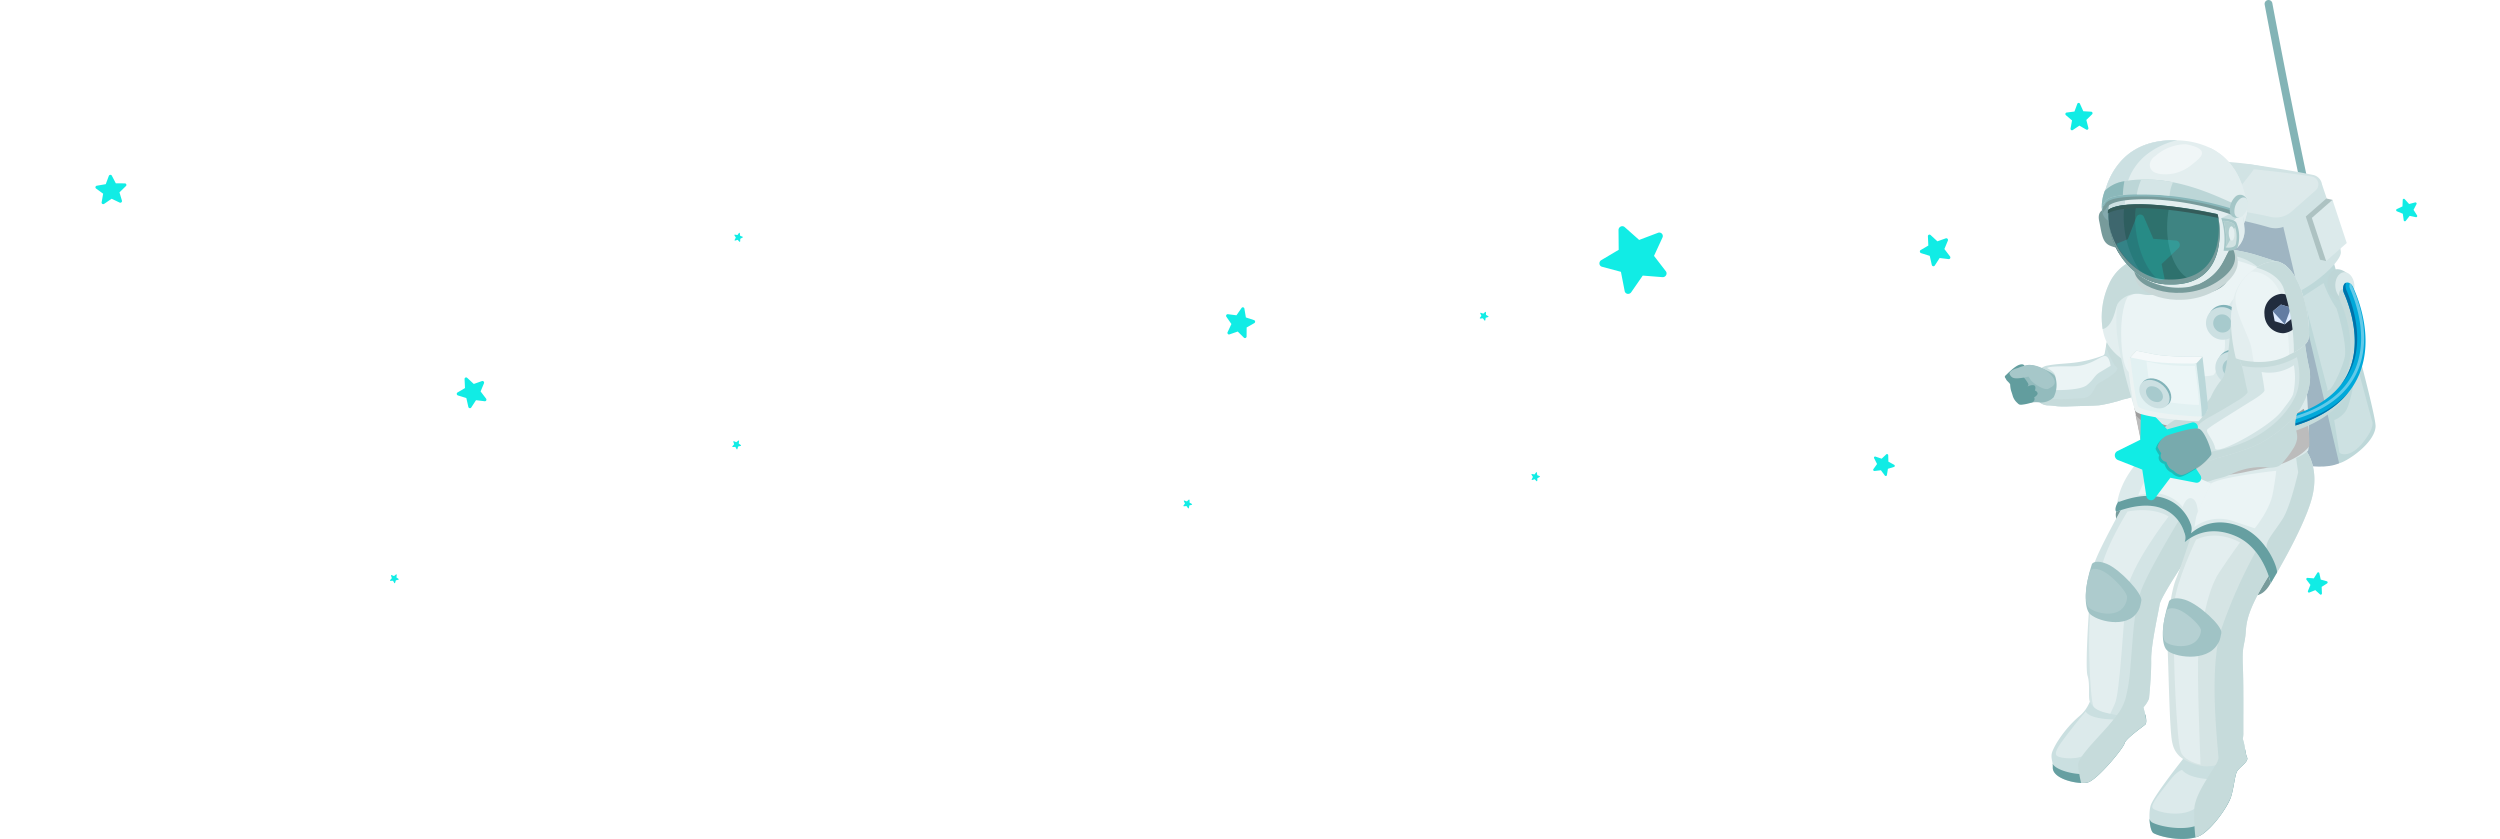<svg xmlns="http://www.w3.org/2000/svg" width="685.28" height="229.964"><defs><filter id="star_icon_-_card" width="94.259" height="94.259" x="544.863" y="76.216" filterUnits="userSpaceOnUse"><feOffset/><feGaussianBlur result="blur" stdDeviation="10.5"/><feFlood flood-color="#00ffe5" flood-opacity=".851"/><feComposite in2="blur" operator="in"/><feComposite in="SourceGraphic"/></filter><filter id="star_icon_-_card-2" width="58.702" height="58.702" x="540.541" y="2.572" filterUnits="userSpaceOnUse"><feOffset/><feGaussianBlur result="blur-2" stdDeviation="8.5"/><feFlood flood-color="#00d3ff" flood-opacity=".6"/><feComposite in2="blur-2" operator="in"/><feComposite in="SourceGraphic"/></filter><filter id="star_icon_-_card-3" width="76.915" height="76.915" x="410.368" y="31.844" filterUnits="userSpaceOnUse"><feOffset/><feGaussianBlur result="blur-3" stdDeviation="8.5"/><feFlood flood-color="#00d3ff" flood-opacity=".6"/><feComposite in2="blur-3" operator="in"/><feComposite in="SourceGraphic"/></filter><filter id="star_icon_-_card-4" width="62.168" height="62.168" x="499.404" y="37.065" filterUnits="userSpaceOnUse"><feOffset/><feGaussianBlur result="blur-4" stdDeviation="8.5"/><feFlood flood-color="#00d3ff" flood-opacity=".6"/><feComposite in2="blur-4" operator="in"/><feComposite in="SourceGraphic"/></filter><filter id="star_icon_-_card-5" width="61.861" height="61.861" x="98.376" y="76.271" filterUnits="userSpaceOnUse"><feOffset/><feGaussianBlur result="blur-5" stdDeviation="8.5"/><feFlood flood-color="#00d3ff" flood-opacity=".6"/><feComposite in2="blur-5" operator="in"/><feComposite in="SourceGraphic"/></filter><filter id="star_icon_-_card-6" width="61.639" height="61.639" x="0" y="21.238" filterUnits="userSpaceOnUse"><feOffset/><feGaussianBlur result="blur-6" stdDeviation="8.5"/><feFlood flood-color="#00d3ff" flood-opacity=".6"/><feComposite in2="blur-6" operator="in"/><feComposite in="SourceGraphic"/></filter><filter id="star_icon_-_card-7" width="60.802" height="60.802" x="309.472" y="57.845" filterUnits="userSpaceOnUse"><feOffset/><feGaussianBlur result="blur-7" stdDeviation="8.5"/><feFlood flood-color="#00d3ff" flood-opacity=".6"/><feComposite in2="blur-7" operator="in"/><feComposite in="SourceGraphic"/></filter><filter id="star_icon_-_card-8" width="54.351" height="54.351" x="298.229" y="110.848" filterUnits="userSpaceOnUse"><feOffset/><feGaussianBlur result="blur-8" stdDeviation="8.5"/><feFlood flood-color="#00d3ff" flood-opacity=".6"/><feComposite in2="blur-8" operator="in"/><feComposite in="SourceGraphic"/></filter><filter id="star_icon_-_card-9" width="54.226" height="54.226" x="174.832" y="94.685" filterUnits="userSpaceOnUse"><feOffset/><feGaussianBlur result="blur-9" stdDeviation="8.5"/><feFlood flood-color="#00d3ff" flood-opacity=".6"/><feComposite in2="blur-9" operator="in"/><feComposite in="SourceGraphic"/></filter><filter id="star_icon_-_card-10" width="54.226" height="54.226" x="81.001" y="131.37" filterUnits="userSpaceOnUse"><feOffset/><feGaussianBlur result="blur-10" stdDeviation="8.5"/><feFlood flood-color="#00d3ff" flood-opacity=".6"/><feComposite in2="blur-10" operator="in"/><feComposite in="SourceGraphic"/></filter><filter id="star_icon_-_card-11" width="54.351" height="54.351" x="379.483" y="59.388" filterUnits="userSpaceOnUse"><feOffset/><feGaussianBlur result="blur-11" stdDeviation="8.5"/><feFlood flood-color="#00d3ff" flood-opacity=".6"/><feComposite in2="blur-11" operator="in"/><feComposite in="SourceGraphic"/></filter><filter id="star_icon_-_card-12" width="53.906" height="53.906" x="393.924" y="103.622" filterUnits="userSpaceOnUse"><feOffset/><feGaussianBlur result="blur-12" stdDeviation="8.5"/><feFlood flood-color="#00d3ff" flood-opacity=".6"/><feComposite in2="blur-12" operator="in"/><feComposite in="SourceGraphic"/></filter><filter id="star_icon_-_card-13" width="57.866" height="57.866" x="606.057" y="130.855" filterUnits="userSpaceOnUse"><feOffset/><feGaussianBlur result="blur-13" stdDeviation="8.5"/><feFlood flood-color="#00d3ff" flood-opacity=".6"/><feComposite in2="blur-13" operator="in"/><feComposite in="SourceGraphic"/></filter><filter id="star_icon_-_card-14" width="58.597" height="58.597" x="626.683" y="27.569" filterUnits="userSpaceOnUse"><feOffset/><feGaussianBlur result="blur-14" stdDeviation="8.5"/><feFlood flood-color="#00d3ff" flood-opacity=".6"/><feComposite in2="blur-14" operator="in"/><feComposite in="SourceGraphic"/></filter><filter id="star_icon_-_card-15" width="59.362" height="59.362" x="486.312" y="97.509" filterUnits="userSpaceOnUse"><feOffset/><feGaussianBlur result="blur-15" stdDeviation="8.5"/><feFlood flood-color="#00d3ff" flood-opacity=".6"/><feComposite in2="blur-15" operator="in"/><feComposite in="SourceGraphic"/></filter><filter id="star_icon_-_card-16" width="53.906" height="53.906" x="175.431" y="38" filterUnits="userSpaceOnUse"><feOffset/><feGaussianBlur result="blur-16" stdDeviation="8.5"/><feFlood flood-color="#00d3ff" flood-opacity=".6"/><feComposite in2="blur-16" operator="in"/><feComposite in="SourceGraphic"/></filter><style>.cls-1{fill:#779b9b}.cls-2{fill:#cadfe0}.cls-3{fill:#669fa1}.cls-4{fill:#dceaeb}.cls-6{fill:#cde1e2}.cls-8{fill:#d1e3e4}.cls-13{fill:#d3e4e5}.cls-14{fill:#e3eeef}.cls-15{fill:#c6dbdb;mix-blend-mode:multiply;isolation:isolate}.cls-17{fill:#ebf4f5}.cls-22{fill:#82b3b9}.cls-23{fill:#cce0e2}.cls-24{fill:#a7cacd}.cls-26{fill:#0072a9}.cls-32{fill:#11ece5}.cls-40{fill:#a4c6c7}.cls-59{fill:#a0c3c5}</style></defs><g id="Spaceman" transform="translate(789.294 -31.685)"><path id="Path_14183" d="M214.488 119.183s-1.009 1.872 2.355 6.611 8.139 7.575 17.448 8.315 17.157 14.2 22.53 4.654-5.709-27.505-13.034-26.3-27.887-5.671-29.299 6.72z" class="cls-1" data-name="Path 14183" transform="translate(-423.687 52.787)"/><path id="Path_14184" d="M229.961 152.589c-.973.817-5.408 3.915-5.672 5.157-.273 1.289-7.563 10.177-10.194 10.738a7.137 7.137 0 01-1.709.1c-3.137-.128-7.876-1.634-7.754-4.276.079-1.751-.812-2.715-.026-4.57a19.305 19.305 0 011.732-3.114 30.959 30.959 0 015.514-6.288 9.633 9.633 0 002.668-3.427c.107-.217.2-.425.282-.619a10.178 10.178 0 00.485-1.41l5.38.224 3.947.164 2.152.089 1.924.079s.18.5.415 1.249c.108.35.236.754.357 1.184.538 1.886 1.068 4.244.499 4.72z" class="cls-2" data-name="Path 14184" transform="translate(-431.232 77.71)"/><path id="Path_14185" d="M223.773 153.2c-.273 1.289-7.563 10.177-10.194 10.738-2.173.465-8.006-.712-9.125-2.708a5.244 5.244 0 01.047.971c-.147 3.2 6.833 4.736 9.463 4.173s9.921-9.449 10.2-10.738c.262-1.242 4.7-4.34 5.672-5.156.406-.341.373-1.522.018-2.773-.98.816-5.817 4.25-6.081 5.493z" class="cls-3" data-name="Path 14185" transform="translate(-431.102 79.824)"/><path id="Path_14186" d="M243.565 161.761c-.574 1.261-.848 4.666-1.645 7.042a27.123 27.123 0 01-7.561 9.89c-.227.159-.45.3-.67.43a6.37 6.37 0 01-1.466.593 19.212 19.212 0 01-11.468-1.16c-1.057-.588-1.454-4.939-.841-7.426.5-2.056 6.457-9.771 8.515-12.392.163-.21.306-.388.413-.528l.28-.352s4.984-3.543 8.936-5.88A17.419 17.419 0 01242.15 150h.017c1.587-.3 2.486 1.05 3.035 2.7a15.357 15.357 0 01.465 1.805 24 24 0 00.635 3.151c.86 1.192-2.163 2.844-2.737 4.105z" class="cls-2" data-name="Path 14186" transform="translate(-419.731 81.509)"/><path id="Path_14187" d="M245.863 153.171c-.476 1.039-2.339 2.227-2.776 3.191-.574 1.261-.849 4.666-1.645 7.04s-4.9 8.4-8.23 10.32-10.52.779-12.936-.565a1.819 1.819 0 01-.644-1c.075 1.879.474 3.634 1.118 3.992 2.416 1.342 9.6 2.483 12.934.565s7.435-7.946 8.231-10.32 1.069-5.78 1.643-7.042 3.6-2.911 2.738-4.1a9.882 9.882 0 01-.433-2.081z" class="cls-3" data-name="Path 14187" transform="translate(-419.725 83.92)"/><path id="Path_14188" d="M236.793 159s-1.34 5.619-5.206 8.091-10.392.822-11.354-.14 2.61-4.965 4.6-7.6 3.4-2.967 3.4-2.967 1.296 2.416 8.56 2.616z" class="cls-4" data-name="Path 14188" transform="translate(-419.397 86.322)"/><path id="Path_14189" d="M220.8 149.443s-3.156 4.237-7.28 9.23c-1.588 1.924-7.379 1.629-8.343.665s1.445-3.851 3.432-6.491 4.557-5.626 4.557-5.626.373 2.019 7.634 2.222z" class="cls-4" data-name="Path 14189" transform="translate(-430.721 79.46)"/><g id="Group_2081" data-name="Group 2081" transform="translate(-199.259 31.685)"><path id="Path_14190" fill="#bed8d9" d="M281.248 133.107c-.313 4.636-7.962 9.615-9.988 10.025-6.625 1.344-18.9-1.085-18.9-1.085l-29.192-66.9-3.059-6.747c.2-.63 3.777-8.39 14.659-6.027 3.126.681 5.674.569 9.813 1.16a89.019 89.019 0 0119.5 5.376c2.877 8.391 17.431 60.302 17.167 64.198z" data-name="Path 14190" transform="translate(-220.109 -16.15)"/><path id="Path_14191" d="M253.879 96.942s-.913 5.763-2.178 7.591a6.968 6.968 0 01-3.125 2.467s1.3 8.219 1.393 8.789 3 1.7 6.475-2.649 2.523-5.831 2.523-5.831l-3.494-12.936z" class="cls-6" data-name="Path 14191" transform="translate(-198.774 8.166)"/><g id="Group_2080" data-name="Group 2080" transform="translate(30.722)"><path id="Path_14192" fill="#83b4b6" d="M251.3 103.039c-4.869-19.906-12.311-59.1-13.615-66.013a1.067 1.067 0 01.854-1.246 1.067 1.067 0 011.246.85c1.3 6.895 8.733 46.046 13.59 65.9z" data-name="Path 14192" transform="translate(-237.669 -35.761)"/></g><path id="Path_14193" d="M271.338 86.219c.3 2.379-6.573 8.765-12.815 11.552-6.393 2.85-.187 52.449-.187 52.449L223.8 74.195l-3.17-6.982c.2-.651 3.91-8.686 15.177-6.239 3.237.7 5.873.59 10.158 1.2a92.166 92.166 0 0120.193 5.567c2.978 8.681 4.673 14.468 5.18 18.478z" class="cls-8" data-name="Path 14193" transform="translate(-219.716 -17.212)"/><path id="Path_14194" fill="#adc2c2" d="M251.437 67.232L249.7 84.015l-1.667-.373-3.913-11.835 5.651-4.947z" data-name="Path 14194" transform="translate(-202.114 -12.454)"/><path id="Path_14195" d="M254.636 78.908l-5.651 4.947-3.913-11.835 5.651-4.947z" class="cls-4" data-name="Path 14195" transform="translate(-201.4 -12.294)"/><path id="Path_14196" fill="#9fb5c2" d="M269.51 139.089c-6.391 2.852-18.952-1.8-18.952-1.8l-28.112-68.2c.35-.121.714-.24 1.093-.36 14.867-4.708 30.269 3.9 30.269 3.9z" data-name="Path 14196" transform="translate(-218.358 -12.107)"/><path id="Path_14197" d="M257.651 69.651l-7.32 7.491a6.391 6.391 0 01-6.309 1.686 107.617 107.617 0 00-12.224-2.8c-3.868-.586 5.331-11.97 6.506-14.571 6.485.929 13.279 2.049 17.778 3a3.093 3.093 0 011.569 5.194z" class="cls-8" data-name="Path 14197" transform="translate(-212.055 -16.499)"/><path id="Path_14198" fill="#ddeaeb" d="M255.8 68.131l-6.61 5.821a6.471 6.471 0 01-5.6 1.4 105.394 105.394 0 00-10.73-1.891c-3.4-.373 4.944-9.183 6.034-11.179 5.7.583 11.674 1.305 15.625 1.942a2.2 2.2 0 011.281 3.907z" data-name="Path 14198" transform="translate(-211.155 -15.886)"/><path id="Path_14199" fill="#bed6d7" d="M254.021 80.6a4.962 4.962 0 01-1.158 5.6c-1.4 1.137-4.046.009-4.912-2.049s-.429-4.647.976-5.784 4.228.173 5.094 2.233z" data-name="Path 14199" transform="translate(-199.575 -4.147)"/><path id="Path_14200" d="M253.61 80.341c.761 1.811.376 4.09-.859 5.093s-2.857.343-3.618-1.468-.376-4.09.859-5.091 2.856-.345 3.618 1.466z" class="cls-4" data-name="Path 14200" transform="translate(-198.649 -3.8)"/></g><path id="Path_14201" d="M249.651 110.019c.712 4.187-2.789 12.577-5.964 18.466a46.016 46.016 0 01-3.147 5.154c-3.174 4.288-10.46 15.45-10.752 17.456s-2.376 10.975-2.311 15.222-.6 10.563-.6 10.563a8.169 8.169 0 01-1.539 2.407 7.228 7.228 0 01-7.18 2.154l-.075-.016c-6.459-1.316-6.847-2.729-7.4-3.718l-.009-.016c-.562-.992.136-4.685-.656-7.127s.7-25.877 1.713-30.159 11.016-21.345 12.941-25.84 8.868-11.592 8.868-11.592 15.137 1.32 16.111 7.046z" class="cls-13" data-name="Path 14201" transform="translate(-427.104 46.298)"/><path id="Path_14202" d="M231.955 117.449s-10.873 13.949-11.606 21.328-1.772 27.022-3.069 29.867l-1.3 2.843s-3.546-.528-4.571-1.919-2.173-25.186-.021-31.265 2.038-10.184 9.288-22.232c7.64-1.371 11.279 1.378 11.279 1.378z" class="cls-14" data-name="Path 14202" transform="translate(-426.816 55.828)"/><path id="Path_14203" d="M244.7 120.886a46.029 46.029 0 01-3.147 5.154c-3.174 4.288-10.46 15.45-10.752 17.456s-2.376 10.975-2.311 15.222-.6 10.563-.6 10.563a8.169 8.169 0 01-1.54 2.407c.542 1.879 1.069 4.237.5 4.713-.973.817-5.408 3.915-5.672 5.158-.273 1.289-7.563 10.177-10.194 10.738a7.137 7.137 0 01-1.709.1 44.274 44.274 0 01-.836-4.811c-.243-2.346 7.07-9.068 9.764-12.586.32-.418.616-.8.892-1.179a13.392 13.392 0 002.407-4.739 47.257 47.257 0 001.263-8.151c.866-9.248.84-16.706 3.641-22.918s9.577-17.428 9.577-17.428c6.117-11.137 8.035-8.807 8.717.301z" class="cls-15" data-name="Path 14203" transform="translate(-428.12 53.897)"/><path id="Path_14204" fill="#d5e4e4" d="M254.613 109.686c-.191 2.071.8 12.754-1.167 22.483a30.751 30.751 0 01-3.635 9.965c-6.506 10.56-5.614 13.165-6.034 16.062s-.878 2.953-.658 8.191.095 15.913.131 18.273a6.931 6.931 0 01-.165 1.522c-.46 2.171-1.858 4.68-3.76 5.642a11.2 11.2 0 01-3.749 1.616 9.816 9.816 0 01-5.285-.185 15.572 15.572 0 01-3.567-1.566 6.54 6.54 0 01-2.883-4.171c-.8-2.509-1.02-18.265-1.342-25.85s.939-15.992 2.306-19.318 5.236-15.157 5.236-15.157.758-5.46.82-6.349a12.042 12.042 0 012.9-7.691c2.983-3.784 17.322-8.42 18.634-7.817s2.482 1.505 2.218 4.35z" data-name="Path 14204" transform="translate(-417.614 48.029)"/><path id="Path_14205" d="M229.561 120.771s-5.542 11.587-5.955 17.517-.042 19.089.338 26.029.765 12.469 1.407 14.526 3.424 3.17 5.432 3.625c0 0-1.079-25.724-.56-30.856s2.094-16.412 5.618-21.744 5.756-8.3 5.756-8.3-5.923-3.657-12.036-.797z" class="cls-14" data-name="Path 14205" transform="translate(-416.883 58.817)"/><path id="Path_14206" d="M250.312 120.777a30.754 30.754 0 01-3.635 9.965c-6.506 10.56-5.614 13.165-6.034 16.062s-.878 2.953-.658 8.191.094 15.913.131 18.273a6.931 6.931 0 01-.165 1.522 15.351 15.351 0 01.465 1.805 24 24 0 00.635 3.151c.859 1.19-2.164 2.841-2.738 4.1s-.848 4.666-1.645 7.042a27.123 27.123 0 01-7.561 9.89c-.227.159-.45.3-.67.43a6.37 6.37 0 01-1.466.593 55 55 0 01-.3-7.817c.18-3.756 4.029-9 5.773-11.938a5.353 5.353 0 00.848-1.886c.018-.493-.227-2.8-.485-6.1-.623-7.932-1.33-21.6 1.328-29.5a137.206 137.206 0 019.354-21.074c2.774-2.763 5.017-3.486 6.823-2.709z" class="cls-15" data-name="Path 14206" transform="translate(-414.479 59.42)"/><path id="Path_14207" d="M267.935 120.07c-2.425 8.585-11.176 22.918-11.176 22.918a22.871 22.871 0 00-3.284-7.51 14.833 14.833 0 00-6.144-5.318c-9.087-4.034-14.265 1.954-14.143 1.519a3.547 3.547 0 00-.154-2.678s-2.843-11.468-18.607-5.591c.3-10.637 9.9-17.414 9.9-17.414s20.03 1.86 27.6 1.44c4.547-.255 8.9-.455 11.639-.576 1.823-.08 2.937-.124 2.937-.124s3.858 4.751 1.432 13.334z" class="cls-4" data-name="Path 14207" transform="translate(-423.626 48.561)"/><path id="Path_14208" d="M251.206 119.753c-2.425 8.585-11.176 22.918-11.176 22.918a22.87 22.87 0 00-3.284-7.51 12.531 12.531 0 012.183-2.325c-.408-1.692 2.393-4.568 4.472-7.955s4.167-12.644 4.167-12.644c-.362-2.169-.6-4.059-.731-5.7 1.823-.08 2.937-.124 2.937-.124s3.859 4.757 1.432 13.34z" class="cls-15" data-name="Path 14208" transform="translate(-406.898 48.878)"/><path id="Path_14209" d="M258.6 134.444c.052-1.823-3.1-9.482-9.459-12.308-9.087-4.034-14.265 1.956-14.141 1.519a3.557 3.557 0 00-.154-2.678s-3.751-11.757-19.515-5.88c.005-.712-1.615 1.858-.8 2.722 15.765-5.877 18.609 5.591 18.609 5.591a3.557 3.557 0 01.154 2.678c-.124.437 5.054-5.553 14.141-1.519 7.516 3.338 9.428 12.829 9.428 12.829s.685-1.133 1.737-2.954z" class="cls-3" data-name="Path 14209" transform="translate(-423.724 54.151)"/><path id="Path_14210" d="M249.282 80.111l-5.528 3.609s6.153 24.027 6.491 24.984-.49 1.291.625.64 4-6.986 4.274-9.44c.446-4.069-2.294-12.778-2.294-12.778a32.163 32.163 0 01-3.568-7.015z" class="cls-6" data-name="Path 14210" transform="translate(-401.646 29.163)"/><path id="Path_14211" d="M234.486 94.266a13.234 13.234 0 01-1.053 5.45c-.173.378-.418.758-.569 1.139a6.243 6.243 0 00-.238 1.23 17.129 17.129 0 01-.7 2.554 16.688 16.688 0 01-2.551 4.624 4.133 4.133 0 01-2.131 1.417c-.444.131-.894.247-1.345.339-.838.171-1.6.537-2.455.71a37.052 37.052 0 01-4.51.985 72.28 72.28 0 01-3.259.145q-2.553.076-5.112.156a25.231 25.231 0 01-3.191-.044 22.436 22.436 0 00-2.343-.229 3.756 3.756 0 01-2.236-.7 1.926 1.926 0 01-.63-1.671 6.914 6.914 0 01.094-.9c.173-1.1 0-2.28.063-3.4s.016-3.025 1.062-3.744a3.8 3.8 0 011.436-.513c2.4-.471 4.86-.493 7.288-.786a33.147 33.147 0 007.755-1.905 1.077 1.077 0 00.341-.178 1.15 1.15 0 00.292-.719q.131-.832.3-1.659.15-.774.334-1.54.362-1.533.838-3.039a5.784 5.784 0 01.577-1.354 3.475 3.475 0 00.6-.941c.233-.848.247-1.8.439-2.664.9-4.017 2.351-5.644 2.351-5.644 5.036-.894 8.567 6.401 8.553 12.881z" class="cls-2" data-name="Path 14211" transform="translate(-432.817 30.066)"/><path id="Path_14212" d="M203.558 94.829s2.012.9 2.262 2.052a22.2 22.2 0 01.079 4s6.734.173 8.63-1.366 2.042-2.612 3.5-3.49l2.983-1.795s-.261-2.64-1.531-2.687-4.032 2.846-9.015 2.825-6.002.069-6.908.461z" class="cls-17" data-name="Path 14212" transform="translate(-431.772 37.728)"/><path id="Path_14213" d="M234.486 89.9a13.234 13.234 0 01-1.053 5.45c-.173.378-.418.758-.569 1.139a6.243 6.243 0 00-.238 1.23 17.13 17.13 0 01-.7 2.554 16.689 16.689 0 01-2.551 4.624 4.133 4.133 0 01-2.131 1.417c-.444.131-.894.247-1.345.339-.838.171-1.6.537-2.455.71a37.047 37.047 0 01-4.51.985 72.28 72.28 0 01-3.259.145q-2.553.076-5.112.156a25.228 25.228 0 01-3.191-.044 22.442 22.442 0 00-2.343-.229 3.756 3.756 0 01-2.236-.7 1.926 1.926 0 01-.63-1.671c3.777 1.041 9.115.569 12.2.394s3.116-3.375 4.36-4.059 6.275-3.481 4.972-4.451c-.988-.735-2.318-4.108-2.9-5.684q.15-.774.334-1.54c4.599-5.012 9.336-4.132 13.357-.765z" class="cls-15" data-name="Path 14213" transform="translate(-432.817 34.431)"/><path id="Path_14214" d="M228.909 85.318c.058.415.114.84.17 1.267l.005.042c1.176 9.533.931 21.732-5.107 20.192a18.966 18.966 0 01-6.506-2.93 13.915 13.915 0 01-2.392-2.178 10.106 10.106 0 01-2.308-4.2c-.012-.08-.2-.647-.364-1.616a21.568 21.568 0 011.769-12.406 12.563 12.563 0 018.961-7.2 13.9 13.9 0 013.252-.394.493.493 0 01.194.154c.717.823 1.675 4.612 2.326 9.269z" class="cls-14" data-name="Path 14214" transform="translate(-425.34 26.002)"/><path id="Path_14215" d="M265.795 105.189c.787 5.553 1.97 23.865 1.184 25.161s-12.129 6.842-22.934 5.941-17.036-3.5-18.8-5.136c-1.188-1.1-3.016-4.066-5.378-11.155a152.542 152.542 0 01-4.113-14.977 63.611 63.611 0 01-1.16-6.93 39.142 39.142 0 01.075-7.717c.378-3.6 1.118-6.375 1.562-6.75.46-.385 2.39-3.753 5.185-6.2a11.1 11.1 0 013.536-2.182 11.629 11.629 0 012.038-.472c3.837-.591 10.367-.474 16.163.133a50.605 50.605 0 019.033 1.625c3.971 1.244 6.24 1.982 7.49 2.483a3.313 3.313 0 011.345.742s3.985 19.883 4.774 25.434z" class="cls-4" data-name="Path 14215" transform="translate(-423.621 24.868)"/><path id="Path_14216" fill="#9d9d9d" d="M264.911 108.268v.009s-1.805 2.934-8.314 5.119c-2.306.773-5.39 1.155-9.3 2-18.492 4.024-28.048-6.118-28.048-6.118l-1.982-9.613s3.964 6.188 21.909 6.457a53.519 53.519 0 0017.274-2.8 22.928 22.928 0 006.644-2.986 6.294 6.294 0 00.53-.4c1.513 2.312 1.298 8.083 1.287 8.332z" data-name="Path 14216" transform="translate(-421.499 43.821)"/><path id="Path_14217" fill="#bcbcbc" d="M265.082 109.339v.007s-1.805 2.936-8.315 5.119c-2.3.775-5.388 1.155-9.3 2.007-18.492 4.024-28.049-6.12-28.049-6.12l-1.982-9.612s3.964 6.186 21.909 6.457a53.539 53.539 0 0017.276-2.8 22.984 22.984 0 006.643-2.986 6.666 6.666 0 00.532-.4c1.512 2.308 1.295 8.078 1.286 8.328z" data-name="Path 14217" transform="translate(-421.372 44.624)"/><path id="Path_14218" d="M247.7 78.787c-2.162.73-5.688.824-6.513.969a13.929 13.929 0 00-6.132-2.927c-3.132-.654-6.081-1.314-3.877-2.15a50.608 50.608 0 019.032 1.621c3.972 1.248 6.241 1.986 7.49 2.487z" class="cls-15" data-name="Path 14218" transform="translate(-411.646 25.092)"/><path id="Path_14219" d="M217.017 86.77s-1.807 2.673-1.821 9.788 1.139 10.226 2.1 10.87 22.481 1.963 23.338.719 2.822-5.315 3-7.458-.862-11.6 2.985-13.611 5.646-8.252 5.646-8.252l1.433.467s-7.806-3.583-12.36-3.058-19.158 8.553-24.321 10.535z" class="cls-17" data-name="Path 14219" transform="translate(-423.05 26.218)"/><path id="Path_14220" d="M228.909 86.286c-.077.061-.156.122-.238.184 0 0-1.741 1.611-5.39.854s-6.38 1.606-6.893 2.883c-.511 1.282-1.239 6.044-3.98 6.651a21.567 21.567 0 011.769-12.406 12.563 12.563 0 018.961-7.2 11.1 11.1 0 013.536-2.182 11.634 11.634 0 012.038-.472 13.964 13.964 0 01.4 1.667c1.27 6.774 1.988 8.279-.203 10.021z" class="cls-15" data-name="Path 14220" transform="translate(-425.34 25.035)"/><g id="Group_2082" data-name="Group 2082" transform="translate(-179.997 110.93)" style="isolation:isolate;mix-blend-mode:multiply"><path id="Path_14221" fill="#c6dbdb" d="M246.616 121.016c-3.992.632-7.313-.053-9.9-2.049-6.051-4.661-5.6-14.687-5.577-15.112 0 0-.117-2.021 1.5-1.821a1.619 1.619 0 011.435 1.975c0 .086-.387 8.924 4.444 12.636 2.54 1.952 6.205 2.18 10.891.677 7.811-2.505 12.953-6.652 15.282-12.325 3.418-8.333-.107-17.841-1.492-21.006a2.973 2.973 0 01-.056-2.266 1.037 1.037 0 011.45-.549l.082.042a2.121 2.121 0 01.939.974c1.319 2.8 5.922 13.826 1.8 23.9-2.67 6.522-8.425 11.24-17.108 14.026a24.893 24.893 0 01-3.69.898z" data-name="Path 14221" transform="translate(-231.119 -81.058)"/></g><path id="Path_14222" d="M238.136 92.228a4.434 4.434 0 01-.513 6.281 4.516 4.516 0 01-6.3-.761 4.43 4.43 0 01.511-6.279 4.518 4.518 0 016.302.759z" class="cls-22" data-name="Path 14222" transform="translate(-411.764 36.96)"/><path id="Path_14223" d="M237.832 92.583a4.434 4.434 0 01-.511 6.281 4.519 4.519 0 01-6.305-.761 4.432 4.432 0 01.511-6.279 4.517 4.517 0 016.305.759z" class="cls-23" data-name="Path 14223" transform="translate(-411.991 37.226)"/><path id="Path_14224" d="M235.474 92.957a2.469 2.469 0 01-.283 3.5 2.516 2.516 0 01-3.513-.425 2.468 2.468 0 01.285-3.5 2.516 2.516 0 013.511.425z" class="cls-24" data-name="Path 14224" transform="translate(-411.143 38.075)"/><g id="Group_2084" data-name="Group 2084" transform="translate(-178.842 109.126)"><path id="Path_14225" fill="#00a9da" d="M247.277 119.984c-3.992.632-7.313-.052-9.9-2.049-6.051-4.661-5.6-14.687-5.579-15.112 0 0-.115-2.021 1.5-1.821a1.621 1.621 0 011.436 1.975c-.005.087-.387 8.924 4.444 12.636 2.54 1.952 6.205 2.18 10.89.677 7.811-2.5 12.953-6.65 15.28-12.325 3.42-8.333-.1-17.841-1.492-21.006a2.989 2.989 0 01-.056-2.266 1.041 1.041 0 011.452-.549l.082.042a2.113 2.113 0 01.938.976c1.319 2.8 5.924 13.824 1.8 23.9-2.67 6.52-8.426 11.24-17.108 14.024a24.9 24.9 0 01-3.687.898z" data-name="Path 14225" transform="translate(-231.779 -80.027)"/><g id="Group_2083" data-name="Group 2083" transform="translate(0 .067)"><path id="Path_14226" d="M251.63 109.259a24.9 24.9 0 01-3.683.9c-3.992.632-7.313-.052-9.906-2.049-6.05-4.661-5.6-14.687-5.577-15.112a2.891 2.891 0 01.128-.933c-.873.373-.8 1.741-.8 1.741-.021.425-.472 10.451 5.579 15.112 2.591 2 5.911 2.68 9.9 2.049a24.9 24.9 0 003.683-.9c6.305-2.022 11.065-5.065 14.223-9.078-3.139 3.611-7.677 6.386-13.547 8.27z" class="cls-26" data-name="Path 14226" transform="translate(-231.779 -71.074)"/><path id="Path_14227" d="M252.683 103.128c3.418-8.333-.1-17.841-1.492-21.006a2.989 2.989 0 01-.124-2.057 1.043 1.043 0 00-.6.6 2.989 2.989 0 00.056 2.266c1.387 3.165 4.913 12.673 1.492 21.006a17.516 17.516 0 01-2.449 4.188 17.666 17.666 0 003.117-4.997z" class="cls-26" data-name="Path 14227" transform="translate(-218.45 -80.065)"/></g><path id="Path_14228" fill="#62cae9" d="M247.033 118c-3.686.583-6.743-.035-9.085-1.84-5.614-4.323-5.184-13.807-5.163-14.209v-.118a1.259 1.259 0 01.157-.705.858.858 0 01.569.182.9.9 0 01.091.537l-.014.072v.075c0 .095-.416 9.482 4.86 13.537 2.159 1.66 5.012 2.222 8.476 1.674a23.073 23.073 0 003.392-.828c8.125-2.6 13.488-6.958 15.941-12.936 3.522-8.583.122-18.133-1.5-21.84a1.9 1.9 0 01-.047-1.431l.054.033a1.046 1.046 0 01.464.485c1.408 2.983 5.7 13.462 1.779 23.041-2.544 6.216-8.077 10.73-16.445 13.411a23.883 23.883 0 01-3.525.859z" data-name="Path 14228" transform="translate(-231.037 -79.915)"/></g><g id="Group_2085" data-name="Group 2085" transform="translate(-184.604 115.256)"><path id="Path_14229" d="M236.67 85.244a4.433 4.433 0 01-.511 6.279 4.517 4.517 0 01-6.305-.761 4.431 4.431 0 01.511-6.279 4.519 4.519 0 016.305.761z" class="cls-22" data-name="Path 14229" transform="translate(-228.258 -83.531)"/><path id="Path_14230" d="M236.366 85.6a4.432 4.432 0 01-.511 6.281 4.519 4.519 0 01-6.305-.761 4.432 4.432 0 01.513-6.279 4.516 4.516 0 016.303.759z" class="cls-23" data-name="Path 14230" transform="translate(-228.486 -83.265)"/><path id="Path_14231" d="M234.009 85.972a2.471 2.471 0 01-.285 3.5 2.518 2.518 0 01-3.513-.423 2.469 2.469 0 01.285-3.5 2.518 2.518 0 013.513.423z" class="cls-24" data-name="Path 14231" transform="translate(-227.637 -82.416)"/></g><path id="Path_14232" d="M240.558 77.7s5.1 7.754-5.362 9.951-13.069 0-15.077-2.162-.115-8.408 3.107-9.685 11.283-4.442 17.332 1.896z" class="cls-1" data-name="Path 14232" transform="translate(-419.98 24.493)"/><path id="Path_14233" fill="#93bbbd" d="M209.19 101.811a4.975 4.975 0 01-3.621 1.438 8.3 8.3 0 00-2.505.016s-3.233-.49-4.055-2.133-.738-7.666 1.065-7.736 1.7-.973 4.4-.049 4.8 1.921 5.158 2.815a7.417 7.417 0 01-.442 5.649z" data-name="Path 14233" transform="translate(-435.557 38.773)"/><path id="Path_14234" fill="#629d9e" d="M205.208 100.033a1.036 1.036 0 01.74.7c.107.546-.94 1.165-.94 1.165a.99.99 0 01-.584 1.393 13.26 13.26 0 01-2.9.63c-.436-.018-.6.073-1.167-.528a4.15 4.15 0 01-1.188-1.779c-.2-.724-.472-1.482-.472-1.482a7.231 7.231 0 01-.264-1.666c.073-.359-1.025-1.156-1.1-1.47s-.668-.674-.173-1.1 2.414-2.5 3.814-2.939 1.524.472 1.6 1.109-.906 1.786-.906 1.786a15.118 15.118 0 011.211 1.494c.346.551.689.95.5 1.261l-.189.31s2.834-1.367 2.018 1.116z" data-name="Path 14234" transform="translate(-436.712 38.708)"/><path id="Path_14235" fill="#a6c7c9" d="M208.71 99.253s-.528.66-1.952.049a9.435 9.435 0 01-3.193-2.147 7.447 7.447 0 00-.681-1.016 17.262 17.262 0 01-3.035.481c-1.039-.007-1.576-.124-2.07-1.055s1.553-1.651 2.2-1.772a9.371 9.371 0 013.445-.85 8.19 8.19 0 014.564 1.727c.462.386 4.038 3.171.722 4.583z" data-name="Path 14235" transform="translate(-436.16 38.779)"/><path id="Path_14236" d="M243.566 86.162s-.834 14.1-2.458 15.756a21.31 21.31 0 00-3.135 5.066l-1.3 1.7s-4.862 3.506-5.932 3.4-6.561 2.874-6.926 5.642-2.93.929-2.93.929c-1.326 1.475-3.422 3.837-3.392 5.939.028 1.923 3.543 1.377 4.951 1.555 2.383.3 4.746.749 7.106 1.191a14.29 14.29 0 015.114 1.65 4.584 4.584 0 002.175 1.036 4.084 4.084 0 001.45-.353c1.209-.423 2.486-.632 3.7-1.048 1-.345 1.954-.831 2.937-1.232a18.509 18.509 0 018.235-1.316 6.189 6.189 0 003.487-.32 4.785 4.785 0 001.176-1.039 26.553 26.553 0 002.74-3.669 6.8 6.8 0 001.132-2.766c.154-1.391-.467-2.692-.5-4.066-.025-1.214.483-2.346.474-3.62a24.129 24.129 0 00-.653-5.437z" class="cls-15" data-name="Path 14236" transform="translate(-421.329 33.698)"/><path id="Path_14237" d="M257.984 102.867c1.261 5.411-1.169 10.138-3.779 13.711a37.38 37.38 0 01-9.075 7.148c-3.914 2.173-11.249 4.078-12.447 4.4-1.125.306-2.372 1.522-4.323-1.419-.128-.192-.261-.4-.4-.637a11.539 11.539 0 01-1.184-4.188 3.177 3.177 0 01.724-2.573 6.755 6.755 0 01.82-.861 16.3 16.3 0 013-1.945q3.54-1.963 6.982-4.1a10.83 10.83 0 002.6-1.956c.388-.425.331-.518.189-1.088-.649-2.6-.983-5.324-1.888-7.843a.146.146 0 01-.01-.037c-.532-1.492-2.388-7.822-1.935-12.218s3.023-10.425 6.713-8.842 10.733 4.424 11.387 5.775c.427.882.875 5.422 1.487 9.97.331 2.415.702 4.829 1.139 6.703z" class="cls-13" data-name="Path 14237" transform="translate(-414.402 29.201)"/><path id="Path_14238" d="M256.413 98l-.016-.1a196.43 196.43 0 01-.241-1.734c-.612-4.55-1.062-9.09-1.487-9.972-.654-1.351-7.7-4.19-11.387-5.775s-6.263 4.444-6.715 8.84 1.4 10.728 1.935 12.22l.012.035c.147.411.3.821.46 1.23a21.5 21.5 0 0014.472-2.045c.2-.1.39-.21.576-.317.336 1.282 1.309 5.689.028 9.557-1.52 4.585-8.417 14.3-24.753 16.543-.563.075-1.106.154-1.632.226 1.951 2.941 3.2 1.725 4.323 1.419 1.2-.325 8.534-2.231 12.448-4.4a37.381 37.381 0 009.074-7.148c2.61-3.572 5.04-8.3 3.779-13.711-.326-1.397-.617-3.094-.876-4.868z" class="cls-15" data-name="Path 14238" transform="translate(-413.705 29.201)"/><path id="Path_14240" fill="#8db7b7" d="M227.612 104.241s-3.516 1.5-4.02 1.8-1.226 1.314-2.351 1.041-1.533-.248-1.4-1.253 1.608-.392 2.227-.707a24.371 24.371 0 013.984-1.653 31.213 31.213 0 014.626-.453c.733.153-1.301 1.209-3.066 1.225z" data-name="Path 14240" transform="translate(-419.585 46.306)"/><path id="Path_14292" d="M231.25 113.033s-3.744 7.075-4.164 9.493l-.42 2.416a11.482 11.482 0 0110.485-1.66l6.064 2.014s4.139-4.981 4.96-9.64.924-6.132.924-6.132-15.521 1.689-17.849 3.509z" class="cls-17" data-name="Path 14292" transform="translate(-414.453 51.206)"/><path id="Path_14293" d="M234.2 120.964s-.058-3.23-1.669-3.719-2.479 2.384-2.479 2.384a10.418 10.418 0 00-9.659-3.669l-2.512.4a35.491 35.491 0 012.666-5.576l1.085-1.477s9.284.794 12.747 2.342l3.462 1.548z" class="cls-17" data-name="Path 14293" transform="translate(-421.041 51.043)"/><g filter="url(#star_icon_-_card)" transform="translate(-789.29 31.69)"><path id="star_icon_-_card-17" d="M24.132 9.142a1.3 1.3 0 00-1.106-.922l-6.984-.662L13.281.815a1.266 1.266 0 00-2.366 0l-2.76 6.744-6.986.661a1.3 1.3 0 00-1.106.922 1.382 1.382 0 00.375 1.426l5.28 4.832-1.557 7.154a1.372 1.372 0 00.5 1.386 1.239 1.239 0 001.414.06l6.025-3.753L18.119 24a1.241 1.241 0 001.415-.065 1.372 1.372 0 00.5-1.386L18.477 15.4l5.28-4.831a1.382 1.382 0 00.375-1.426zM12.214 20.174" class="cls-32" data-name="star icon - card" transform="rotate(-21 602.172 -1496.685)"/></g><path id="Path_14239" fill="#375c5e" d="M235.632 110.1a13.193 13.193 0 01-3.34 3.163c-1.7.938-3.823 2.414-4.888 2.386a3.4 3.4 0 01-2.028-1.134 4.119 4.119 0 01-1.282-.9 5.3 5.3 0 01-.8-1.564 1.909 1.909 0 01-1.365-.924 1.533 1.533 0 01-.023-1.428 12.572 12.572 0 01-1.011-1.753 4.982 4.982 0 012.413-3.053c1.293-.479 7.353-2.421 8.926-1.924s3.666 6.188 3.398 7.131z" data-name="Path 14239" opacity=".33" transform="translate(-419.324 46.783)"/><path id="Path_22786" fill="#78aaad" d="M235.632 110.1a13.193 13.193 0 01-3.34 3.163c-1.7.938-3.823 2.414-4.888 2.386a3.4 3.4 0 01-2.028-1.134 4.119 4.119 0 01-1.282-.9 5.3 5.3 0 01-.8-1.564 1.909 1.909 0 01-1.365-.924 1.533 1.533 0 01-.023-1.428 12.572 12.572 0 01-1.011-1.753 4.982 4.982 0 012.413-3.053c1.293-.479 7.353-2.421 8.926-1.924s3.666 6.188 3.398 7.131z" data-name="Path 22786" transform="translate(-418.78 46.239)"/><path id="Path_14241" d="M237.208 86.95s-1.17-3.126-.4-5.107 2.115-1.788 2.015-9.038-4.69-7.638-4.69-7.638a9.628 9.628 0 00-8.812-.8c-4.921 2-5.731 4.354-6.592 6.384a3.916 3.916 0 00.042 3.474s.142 4.946.2 5.341.911 1.275 1.083 2.362 1.965 9.626 3.6 10.583a4.232 4.232 0 002.656.763l.7 2.288s3.161-.028 4.766-1.667 5.509-5.605 5.432-6.945z" class="cls-4" data-name="Path 14241" transform="translate(-420.683 16.824)"/><g id="Group_2086" data-name="Group 2086" transform="translate(-177.766 103.347)"><path id="Path_14242" d="M253.55 98.317c-.371.99-1.814 2.25-3.9 3.348-3.963 2.085-10.243 3.6-15.908 1.624-1.246-5.063-2.988-15.856 1.963-21.618a16.49 16.49 0 013.681-3.251 9.079 9.079 0 015.976-1.652c7.062 2.132 9.259 18.678 8.188 21.549z" class="cls-14" data-name="Path 14242" transform="translate(-232.394 -76.723)"/><path id="Path_14243" d="M237.476 78.317a11.063 11.063 0 00-4.167 5.931c-1.247 4.113 3.623 11.622 4.2 15.187l.57 3.565s5.588.663 9.736-1.9c0 0-.171-12.39-2.878-17.75s-7.461-5.033-7.461-5.033z" class="cls-17" data-name="Path 14243" transform="translate(-231.861 -75.532)"/><path id="Path_14244" fill="#212c3d" d="M247.453 86.965a5.127 5.127 0 01-4.6 5.632 5.217 5.217 0 01-5.2-5.159 5.128 5.128 0 014.6-5.632 5.216 5.216 0 015.2 5.159z" data-name="Path 14244" transform="translate(-228.461 -72.918)"/><path id="Path_14367" fill="#ddebff" d="M4.419 0L5.8 2.392 4.274 4.868l-2.9.084L0 2.559 1.522.084z" data-name="Path 14367" transform="rotate(-161 9.576 7.555)"/><path id="Path_14368" fill="#58739a" d="M4.419 2.309L2.9 4.784 0 4.868.145 0z" data-name="Path 14368" opacity=".92" transform="rotate(-161 8.895 7.398)"/><path id="Path_14246" d="M250.557 98.317c-.371.99-1.814 2.25-3.9 3.348a57.23 57.23 0 00-2.887-17.771c-1.368-3.5-5.705-5.012-7.378-5.474a9.079 9.079 0 015.976-1.652c7.062 2.132 9.26 18.678 8.189 21.549z" class="cls-15" data-name="Path 14246" transform="translate(-229.401 -76.723)"/></g><g id="Group_2091" data-name="Group 2091" transform="translate(-214.001 70.125)"><path id="Path_14247" d="M213.952 68.482s-2.866-.014-2.157 3.317.777 5.709 2.8 6.7a8.685 8.685 0 004.286.74z" class="cls-1" data-name="Path 14247" transform="translate(-211.683 -49.678)"/><path id="Path_14248" fill="#84a9ad" d="M212.172 70.658a3.7 3.7 0 001.872 2.993c1.821.973 30.81 6.959 28.651.346s-24.934-9.585-27.42-7.075-2.38-.522-3.103 3.736z" data-name="Path 14248" transform="translate(-211.316 -51.511)"/><path id="Path_14249" fill="#c8d7d7" d="M241.2 74.129s9.561 5.39.764 12.586c-8.936 7.309-22.47 3.929-24.157-1.03-1.041-3.058-1.513-6.575 4.115-9.82s11.178-6.304 19.278-1.736z" data-name="Path 14249" transform="translate(-207.577 -47.181)"/><path id="Path_14250" d="M238.955 72.911s11.632 5.569 2.836 12.764c-8.936 7.309-22.47 3.929-24.157-1.03-1.041-3.058-1.513-6.575 4.115-9.82s9.113-6.48 17.206-1.914z" class="cls-1" data-name="Path 14250" transform="translate(-207.707 -48.054)"/><path id="Path_14251" d="M250.884 75.062a20.81 20.81 0 01.236 2.344v.019a.051.051 0 000 .019c-.045.194-1.5 6.45-3.864 8.688-2.4 2.271-2.28 7.409-9.442 10.625h-.007l-.07.019c-.674.187-1.777.616-2.484.728a18.605 18.605 0 01-15.22-4.491 20.153 20.153 0 01-6.58-12.028 20.618 20.618 0 01-.182-4.962 20.133 20.133 0 01.388-2.57 19.053 19.053 0 0113.824-14.589c.521-.131 1.057-.24 1.6-.325a18.251 18.251 0 019.543 1.037 19.846 19.846 0 0112.258 15.486z" class="cls-14" data-name="Path 14251" transform="translate(-210.546 -57.297)"/><path id="Path_14252" d="M232.732 57.753a19.8 19.8 0 00-4.545 1.552c-3.858 1.832-8.893 5.635-9.655 13.163a20.743 20.743 0 00-.045 3.555c.931 13.333 5.8 18.324 2.25 17.43a20.153 20.153 0 01-6.58-12.028 20.622 20.622 0 01-.182-4.962 20.136 20.136 0 01.388-2.57c-1.239.821-1.359 1.629-1.641 1.763-.488.233-.458-.112-.458-.112s1.024-18.496 20.468-17.791z" class="cls-23" data-name="Path 14252" transform="translate(-211.248 -57.734)"/><path id="Path_14253" d="M246.158 76.961a.05.05 0 000 .019c-.045.194-1.5 6.45-3.865 8.688-2.4 2.271-2.28 7.409-9.442 10.625l-.007.005-.07.018c-6.025-.957-12.979-5.247-12.951-18.618a27.027 27.027 0 01.745-6.541 15.258 15.258 0 0113.095-12.036 14.038 14.038 0 012.467-.177c10.331 5.048 10.045 17.485 10.028 18.017z" class="cls-14" data-name="Path 14253" transform="translate(-205.582 -56.833)"/><g id="Group_2087" data-name="Group 2087" transform="translate(33.599 18.176)"><path id="Path_14254" d="M237.183 73.646a6.57 6.57 0 01-2.014 5.821l-1.9-3.625-2.383-4.54a21.5 21.5 0 003.569-2.036L236 68.123a18.7 18.7 0 011.183 5.523z" class="cls-2" data-name="Path 14254" transform="translate(-230.888 -68.123)"/><path id="Path_14255" d="M236.163 73.646a6.57 6.57 0 01-2.014 5.821l-1.9-3.625c-.03-1.638.261-3.21 1.032-3.865a4.8 4.8 0 001.7-3.854 18.7 18.7 0 011.182 5.523z" class="cls-14" data-name="Path 14255" transform="translate(-229.868 -68.123)"/><path id="Path_14256" d="M230.888 69.94s3.648.2 4.123 1.265a9.83 9.83 0 01.413 6.447c-.4 1.548-3.908 1.218-3.908 1.218a20.021 20.021 0 00-.628-8.93z" class="cls-40" data-name="Path 14256" transform="translate(-230.888 -66.761)"/><path id="Path_14257" fill="#d2e3e3" d="M231.237 70.36s2.612.222 2.971 1.1a9.216 9.216 0 01.4 5.283c-.259 1.261-2.776.932-2.776.932a18.813 18.813 0 00-.595-7.315z" data-name="Path 14257" transform="translate(-230.626 -66.446)"/><path id="Path_14258" fill="#b0cece" d="M233.475 74.218c-.073-.59-.28-1.826 1.046-1.818a8.162 8.162 0 00-.313-.936c-.359-.882-2.971-1.1-2.971-1.1a18.813 18.813 0 01.6 7.32s1.722-2.784 1.638-3.466z" data-name="Path 14258" transform="translate(-230.626 -66.446)"/><path id="Path_14259" fill="#e4eff0" d="M232.047 73.08c.014 1.081.381 2 .821 2.057s.784-.777.77-1.858-.383-2-.822-2.057-.783.778-.769 1.858z" data-name="Path 14259" transform="translate(-230.02 -65.802)"/></g><path id="Path_14260" d="M251.822 77.843v.019a.051.051 0 000 .019s-13.107-5.5-25.479-5.822h-.11a40.572 40.572 0 00-7.7.415 10.858 10.858 0 00-4.169 1.426c-1.239.821-1.359 1.629-1.641 1.763-.488.233-.458-.112-.458-.112s1.025-18.5 20.469-17.792a22.23 22.23 0 019.064 2.087c10.224 4.995 10.049 17.225 10.024 17.997z" class="cls-14" data-name="Path 14260" transform="translate(-211.248 -57.734)"/><path id="Path_14261" d="M232.512 57.753a19.8 19.8 0 00-4.545 1.552 20.2 20.2 0 00-2.86 1.652 16.113 16.113 0 00-4.876 5.275 14.39 14.39 0 00-1.533 3.942c-.294 1.351-1.856 1.907-3.06 2.276a7.521 7.521 0 01-1.34.311c-.318.037-1.513.147-1.713-.18-.1-.159.086-.579.133-.754q.191-.706.425-1.4a19.091 19.091 0 015.614-8.543c3.825-3.22 8.849-4.309 13.755-4.131z" class="cls-23" data-name="Path 14261" transform="translate(-211.027 -57.733)"/><g id="Group_2089" data-name="Group 2089" transform="translate(.815 10.768)"><g id="Group_2088" data-name="Group 2088"><path id="Path_14262" d="M225.491 64.964c-9.785-.259-11.3 2.386-12.288 3.062a12.053 12.053 0 00-.91 4.72s.129-.988.618-1.223c.628-.3-.191-3.334 12.978-2.986a76.414 76.414 0 0123.544 4.843s.178.852-.255-1.6c-2.13-.625-12.533-6.522-23.687-6.816z" class="cls-1" data-name="Path 14262" transform="translate(-212.05 -63.096)"/><path id="Path_14263" fill="#87b6b9" d="M225.376 64.238c-9.785-.259-11.3 2.385-12.288 3.062a12.052 12.052 0 00-.91 4.72s.129-.988.618-1.223c.628-.3-.581-2.817 12.586-2.469a90.568 90.568 0 0123.936 4.325s.178.852-.255-1.6c-2.13-.624-12.533-6.521-23.687-6.815z" data-name="Path 14263" transform="translate(-212.136 -63.64)"/><path id="Path_14264" fill="#bcd6d7" d="M249.237 72.323a93.068 93.068 0 00-18.483-3.959 69.929 69.929 0 00-5.451-.367 82.932 82.932 0 00-3.541-.023c-1.522.024-2.776.1-3.807.21-5.334.567-4.764 2.056-5.238 2.281s-.539 1.519-.539 1.519a11.865 11.865 0 01.831-5.014 9.644 9.644 0 015.355-2.61 27.128 27.128 0 014.622-.46 45.997 45.997 0 012.311.007 38.919 38.919 0 016.394.737c8.508 1.662 15.581 5.579 17.292 6.076.432 2.455.254 1.603.254 1.603z" data-name="Path 14264" transform="translate(-212.149 -63.889)"/><path id="Path_14265" fill="#8bb8ba" d="M218.364 64.158a23.542 23.542 0 00-.418 3.623 2.7 2.7 0 01.009.2c-5.334.567-4.764 2.056-5.238 2.281s-.539 1.519-.539 1.519a11.865 11.865 0 01.831-5.014 9.644 9.644 0 015.355-2.609z" data-name="Path 14265" transform="translate(-212.149 -63.687)"/><path id="Path_14266" fill="#d4e5e6" d="M227.573 64.643a10.593 10.593 0 00-.938 3.721 69.929 69.929 0 00-5.451-.367 82.932 82.932 0 00-3.541-.023 16.886 16.886 0 011.225-4.075 46 46 0 012.311.007 38.921 38.921 0 016.394.737z" data-name="Path 14266" transform="translate(-208.031 -63.889)"/></g><path id="Path_14267" d="M236.971 67.967a4.946 4.946 0 01-1.756 4.188 1.813 1.813 0 01-2.974-1.169 5.11 5.11 0 011.666-4.312 1.924 1.924 0 013.064 1.293z" class="cls-40" data-name="Path 14267" transform="translate(-197.121 -62.105)"/><path id="Path_14268" d="M236.626 67.961a4.494 4.494 0 01-1.464 3.8c-1.011.819-2 .448-2.2-.829a4.5 4.5 0 011.464-3.8c1.014-.819 1.998-.449 2.2.829z" class="cls-4" data-name="Path 14268" transform="translate(-196.575 -61.784)"/></g><g id="Group_2090" data-name="Group 2090" transform="translate(2.483 17.526)"><path id="Path_14269" fill="#3e8482" d="M228.685 89.7a13.811 13.811 0 01-2.4-.4c-6.93-1.79-10.416-8.481-10.416-8.481a20.091 20.091 0 01-2.614-11.568s1.762-1.728 10.07-1.473a117.874 117.874 0 0119.692 2.68c.445.093 4.593 20.667-14.332 19.242z" data-name="Path 14269" transform="translate(-213.034 -67.751)"/><path id="Path_14270" fill="#3e676e" d="M227.64 89.011c-6.928-1.79-11.771-8.266-11.771-8.266a20.091 20.091 0 01-2.614-11.568 12.266 12.266 0 017.685-1.093c-1.104 2.125-.506 15.825 6.7 20.927z" data-name="Path 14270" transform="translate(-213.034 -67.677)"/><path id="Path_14271" fill="#104f46" d="M225.013 68.159a72.952 72.952 0 00-4.489-.289 45.033 45.033 0 00-3.872.033c-.6.682-.98 1.146-.98 1.146a27.413 27.413 0 005.861 19.043 14.2 14.2 0 002.967 1.139 13.806 13.806 0 002.4.4c1.114.084 6.027-1.27 6.987-1.33-4.143-1.615-7.762-9.622-5.85-19.718.031-.165-3.05-.267-3.024-.424z" data-name="Path 14271" transform="translate(-211.248 -67.682)" style="mix-blend-mode:screen;isolation:isolate" opacity=".34"/><path id="Path_14272" fill="#345c5a" d="M243.251 71.5c.047.011.135.25.233.667-.17-1.645-.3-1.683-.4-1.7-25.607-5.282-29.762-1.207-29.762-1.207s-.255-.234-.219 1.034c.932-.61 6.952-3.581 30.148 1.206z" data-name="Path 14272" transform="translate(-213.102 -67.752)"/><path id="Path_14273" d="M228.433 86.789c-8.524-.642-12.815-8.879-12.815-8.879a20.03 20.03 0 01-2.264-5.976c-.04-.2-.077-.394-.112-.577.068.525.171 1.162.327 1.928a20 20 0 002.262 5.978s4.293 8.235 12.817 8.879c16.44 1.239 15.457-14.307 14.634-18.312.642 5.334.102 18.086-14.849 16.959z" class="cls-1" data-name="Path 14273" transform="translate(-212.997 -66.194)"/><path id="star_icon_-_card-18" fill="#11ece5" d="M17.181 8.117A1.151 1.151 0 0016.2 7.3L10 6.711 7.547.724a1.124 1.124 0 00-2.1 0L3 6.711.137 7.82c-.455.044.343 1.636.687 1.95l1.29 1.83a21.523 21.523 0 004.535 4.2c5.739 3.581 6.421 1.8 6.257 1.993l-.746-4.122 4.688-4.289a1.227 1.227 0 00.333-1.266z" data-name="star icon - card" opacity=".21" transform="rotate(-1 170.196 -133.51)"/></g><path id="Path_14274" fill="#f0f6f7" d="M229.511 58.358a12.909 12.909 0 00-8.272 3.189c-.191.175-.364.248-.539.413-1.6 1.492-1.288 3.735.775 4.293.042.01.673.215.717.222a11.294 11.294 0 008.763-2.315c.331-.261.649-.511.959-.773 1.402-1.187 4.892-3.668-2.403-5.029z" data-name="Path 14274" transform="translate(-205.686 -57.266)"/></g><g id="Group_2092" data-name="Group 2092" transform="translate(-206.124 127.808)"><path id="Path_14275" fill="#ecf3f3" d="M238.164 106.9s-14.843-15.577-19.528-16.184c-1.312-.17-2.451 3.119-2.451 3.119s1.258 11.358 2.11 13.319 17.045 3.072 17.418 2.864a31.566 31.566 0 002.451-3.118z" data-name="Path 14275" transform="translate(-216.185 -90.705)" style="isolation:isolate;mix-blend-mode:multiply"/><path id="Path_14276" fill="#bad7d9" d="M236.413 92.371s1.793 14.314 1.421 14.522c-.053.028-.976 2.239-1.68 1.837-4.37-2.493-18.8-14.494-19.528-16.184l1.679-1.837 4.631.936c4.631.934 13.477.726 13.477.726z" data-name="Path 14276" transform="translate(-215.854 -90.703)"/><path id="Path_14277" fill="#f5f9fa" d="M236.413 92.371l-1.681 1.837s-11.244 3.172-18.105-1.662l1.679-1.837 4.631.936c4.63.934 13.476.726 13.476.726z" data-name="Path 14277" transform="translate(-215.854 -90.703)"/><path id="Path_14278" fill="#e2f1f2" d="M234.733 93.42s-8.845.21-13.476-.726l-4.631-.934s1.258 11.358 2.11 13.319 17.045 3.072 17.418 2.864-1.421-14.523-1.421-14.523z" data-name="Path 14278" transform="translate(-215.854 -89.915)"/><path id="Path_14279" fill="#ecf6f7" d="M232.464 93.614a60.913 60.913 0 01-9.9-.535l-3.4-.686s.925 8.347 1.55 9.787 12.526 2.259 12.8 2.1-1.05-10.666-1.05-10.666z" data-name="Path 14279" transform="translate(-213.958 -89.441)"/></g><path id="Path_14287" d="M242.841 94.464s.723 3.985.787 4.967-4 3.167-6.7 4.9-8.586 5.257-9.015 5.953 1.877 2.965 2.2 5.089 14.906-5.842 18.182-10.145 3.214-4.029 3.576-7.043a19.868 19.868 0 00-.177-5.588 12.169 12.169 0 01-8.853 1.867z" class="cls-17" data-name="Path 14287" transform="translate(-412.206 39.196)"/><path id="Path_14288" d="M237.76 139.036c.374-1.924-6.167-7.934-9.925-9.125l-.114-.035c-2.792-.859-4.129-.019-4.291.464-2.21 6.548-2.113 11.7-.668 13.3 1.762 1.952 10.948 3.56 13.992-1.594.546-.921.59-.865 1.006-3.01z" class="cls-59" data-name="Path 14288" transform="translate(-418.163 66.183)"/><path id="Path_14289" fill="#b5d0d2" d="M232.145 137.247c.243-1.247-4-5.145-6.438-5.917l-.072-.023c-1.813-.558-2.68-.014-2.785.3-1.433 4.248-1.37 7.587-.434 8.627 1.142 1.265 7.1 2.308 9.076-1.034a4.044 4.044 0 00.653-1.953z" data-name="Path 14289" transform="translate(-418.146 67.353)"/><path id="Path_14290" d="M224.889 134.445c.367-1.916-5.81-8.532-9.374-10.049l-.107-.045c-2.649-1.1-3.926-.362-4.083.112-2.143 6.436-2.085 11.65-.723 13.389 1.662 2.12 10.383 4.508 13.31-.448.522-.886.568-.825.977-2.959z" class="cls-59" data-name="Path 14290" transform="translate(-427.216 61.89)"/><path id="Path_14291" fill="#adcbcd" d="M220.955 132.8c.271-1.417-4.305-6.321-6.945-7.444l-.079-.033c-1.963-.815-2.908-.269-3.025.082-1.588 4.767-1.545 8.63-.535 9.92 1.232 1.569 7.692 3.34 9.86-.332a4.532 4.532 0 00.724-2.193z" data-name="Path 14291" transform="translate(-427.203 62.73)"/><g id="Group_2094" data-name="Group 2094" transform="translate(-202.888 135.387)"><path id="Path_14294" d="M225.435 97.259c1.6 1.949 1.557 4.286-.091 5.222s-4.281.114-5.878-1.835-1.557-4.286.091-5.222 4.279-.114 5.878 1.835z" class="cls-22" data-name="Path 14294" transform="translate(-217.84 -95.037)"/><path id="Path_14295" d="M225.177 97.5c1.6 1.949 1.557 4.286-.091 5.222s-4.281.114-5.878-1.835-1.557-4.286.091-5.222 4.279-.112 5.878 1.835z" class="cls-23" data-name="Path 14295" transform="translate(-218.035 -94.855)"/><path id="Path_14296" d="M223.7 98.877a1.458 1.458 0 01-.686 1.541 1.671 1.671 0 01-.635.2 3.158 3.158 0 01-2.64-1.225 2.7 2.7 0 01-.649-1.52 1.423 1.423 0 01.7-1.387 1.5 1.5 0 01.486-.177 3.084 3.084 0 012.79 1.2 2.793 2.793 0 01.634 1.368z" class="cls-24" data-name="Path 14296" transform="translate(-217.246 -94.111)"/></g><g filter="url(#star_icon_-_card-2)" transform="translate(-789.29 31.69)"><path id="star_icon_-_card-19" d="M7.427 2.814a.4.4 0 00-.34-.284l-2.15-.2L4.088.251a.39.39 0 00-.728 0l-.85 2.075-2.15.2a.4.4 0 00-.34.284.425.425 0 00.115.439l1.625 1.49-.479 2.2a.422.422 0 00.154.426.381.381 0 00.435.02l1.853-1.154 1.853 1.157a.382.382 0 00.435-.02.422.422 0 00.154-.426l-.479-2.2 1.626-1.489a.425.425 0 00.115-.439zm-3.668 3.4" class="cls-32" data-name="star icon - card" transform="rotate(-2 1094.532 -16200.04)"/></g><g filter="url(#star_icon_-_card-3)" transform="translate(-789.29 31.69)"><path id="star_icon_-_card-20" d="M18.288 6.928a.983.983 0 00-.838-.7l-5.293-.5-2.092-5.11a.959.959 0 00-1.793 0L6.18 5.728l-5.294.5a.986.986 0 00-.838.7 1.047 1.047 0 00.284 1.081l4 3.661-1.18 5.422a1.039 1.039 0 00.379 1.05.939.939 0 001.071.049l4.564-2.848 4.563 2.848a.94.94 0 001.072-.049 1.039 1.039 0 00.379-1.05L14 11.67l4-3.661a1.047 1.047 0 00.284-1.081zm-9.032 8.361" class="cls-32" data-name="star icon - card" transform="rotate(47 158.704 545.307)"/></g><g filter="url(#star_icon_-_card-4)" transform="translate(-789.29 31.69)"><path id="star_icon_-_card-21" d="M8.382 3.175A.45.45 0 008 2.855l-2.426-.23L4.613.283a.44.44 0 00-.822 0l-.959 2.342-2.426.23a.452.452 0 00-.384.32.48.48 0 00.13.5l1.834 1.674-.541 2.485a.476.476 0 00.174.481.43.43 0 00.491.023L4.2 7.032l2.093 1.306a.431.431 0 00.491-.023.476.476 0 00.174-.481l-.54-2.485 1.833-1.678a.48.48 0 00.13-.5zm-4.14 3.832" class="cls-32" data-name="star icon - card" transform="rotate(-25 411.574 -1150.775)"/></g><g filter="url(#star_icon_-_card-5)" transform="translate(-789.29 31.69)"><path id="star_icon_-_card-22" d="M8.151 3.088a.438.438 0 00-.374-.311l-2.358-.224L4.486.275a.428.428 0 00-.8 0l-.931 2.278-2.36.224a.439.439 0 00-.374.311.467.467 0 00.127.482L1.931 5.2l-.525 2.418a.463.463 0 00.169.468.418.418 0 00.477.022l2.034-1.269 2.034 1.27a.419.419 0 00.48-.023.463.463 0 00.169-.468L6.241 5.2l1.784-1.63a.467.467 0 00.127-.482zM4.126 6.815" class="cls-32" data-name="star icon - card" transform="rotate(-25 299.248 -226.783)"/></g><g filter="url(#star_icon_-_card-6)" transform="translate(-789.29 31.69)"><path id="star_icon_-_card-23" d="M8.151 3.088a.438.438 0 00-.374-.311l-2.358-.224L4.486.275a.428.428 0 00-.8 0l-.931 2.278-2.36.224a.439.439 0 00-.374.311.467.467 0 00.127.482L1.931 5.2l-.525 2.418a.463.463 0 00.169.468.418.418 0 00.477.022l2.034-1.269 2.034 1.27a.419.419 0 00.48-.023.463.463 0 00.169-.468L6.241 5.2l1.784-1.63a.467.467 0 00.127-.482zM4.126 6.815" class="cls-32" data-name="star icon - card" transform="rotate(68 -18.107 47.892)"/></g><g filter="url(#star_icon_-_card-7)" transform="translate(-789.29 31.69)"><path id="star_icon_-_card-24" d="M8.151 3.088a.438.438 0 00-.374-.311l-2.358-.224L4.486.275a.428.428 0 00-.8 0l-.931 2.278-2.36.224a.439.439 0 00-.374.311.467.467 0 00.127.482L1.931 5.2l-.525 2.418a.463.463 0 00.169.468.418.418 0 00.477.022l2.034-1.269 2.034 1.27a.419.419 0 00.48-.023.463.463 0 00.169-.468L6.241 5.2l1.784-1.63a.467.467 0 00.127-.482zM4.126 6.815" class="cls-32" data-name="star icon - card" transform="matrix(.97 .22 -.22 .97 336.81 83.34)"/></g><g filter="url(#star_icon_-_card-8)" transform="translate(-789.29 31.69)"><path id="star_icon_-_card-25" d="M2.367.9a.127.127 0 00-.108-.09L1.573.741 1.3.08a.124.124 0 00-.232 0L.8.741.115.806A.128.128 0 00.006.9a.136.136 0 00.037.14l.518.474-.153.7a.135.135 0 00.049.136.121.121 0 00.143.004l.591-.369.591.369a.122.122 0 00.139-.006.135.135 0 00.049-.136l-.153-.7.518-.474A.136.136 0 002.367.9zM1.2 1.979" class="cls-32" data-name="star icon - card" transform="rotate(-48 316.965 -294.5)"/></g><g filter="url(#star_icon_-_card-9)" transform="translate(-789.29 31.69)"><path id="star_icon_-_card-26" d="M2.367.9a.127.127 0 00-.108-.09L1.573.741 1.3.08a.124.124 0 00-.232 0L.8.741.115.806A.128.128 0 00.006.9a.136.136 0 00.037.14l.518.474-.153.7a.135.135 0 00.049.136.121.121 0 00.143.004l.591-.369.591.369a.122.122 0 00.139-.006.135.135 0 00.049-.136l-.153-.7.518-.474A.136.136 0 002.367.9zM1.2 1.979" class="cls-32" data-name="star icon - card" transform="rotate(29 -131.61 449.623)"/></g><g filter="url(#star_icon_-_card-10)" transform="translate(-789.29 31.69)"><path id="star_icon_-_card-27" d="M2.367.9a.127.127 0 00-.108-.09L1.573.741 1.3.08a.124.124 0 00-.232 0L.8.741.115.806A.128.128 0 00.006.9a.136.136 0 00.037.14l.518.474-.153.7a.135.135 0 00.049.136.121.121 0 00.143.004l.591-.369.591.369a.122.122 0 00.139-.006.135.135 0 00.049-.136l-.153-.7.518-.474A.136.136 0 002.367.9zM1.2 1.979" class="cls-32" data-name="star icon - card" transform="rotate(29 -249.46 286.56)"/></g><g filter="url(#star_icon_-_card-11)" transform="translate(-789.29 31.69)"><path id="star_icon_-_card-28" d="M2.367.9a.127.127 0 00-.108-.09L1.573.741 1.3.08a.124.124 0 00-.232 0L.8.741.115.806A.128.128 0 00.006.9a.136.136 0 00.037.14l.518.474-.153.7a.135.135 0 00.049.136.121.121 0 00.143.004l.591-.369.591.369a.122.122 0 00.139-.006.135.135 0 00.049-.136l-.153-.7.518-.474A.136.136 0 002.367.9zM1.2 1.979" class="cls-32" data-name="star icon - card" transform="rotate(-48 299.8 -411.475)"/></g><g filter="url(#star_icon_-_card-12)" transform="translate(-789.29 31.69)"><path id="star_icon_-_card-29" d="M2.367.9a.127.127 0 00-.108-.09L1.573.741 1.3.08a.124.124 0 00-.232 0L.8.741.115.806A.128.128 0 00.006.9a.136.136 0 00.037.14l.518.474-.153.7a.135.135 0 00.049.136.121.121 0 00.143.004l.591-.369.591.369a.122.122 0 00.139-.006.135.135 0 00.049-.136l-.153-.7.518-.474A.136.136 0 002.367.9zM1.2 1.979" class="cls-32" data-name="star icon - card" transform="matrix(.97 .26 -.26 .97 420.04 129.12)"/></g><g filter="url(#star_icon_-_card-13)" transform="translate(-789.29 31.69)"><path id="star_icon_-_card-30" d="M5.912 2.24a.318.318 0 00-.271-.226L3.93 1.852 3.254.2a.31.31 0 00-.58 0L2 1.852l-1.714.162a.319.319 0 00-.271.226.339.339 0 00.092.349L1.4 3.772l-.381 1.753a.336.336 0 00.123.339.3.3 0 00.346.016l1.476-.92 1.475.921a.3.3 0 00.347-.016.336.336 0 00.123-.339l-.383-1.754L5.82 2.589a.339.339 0 00.092-.349zm-2.92 2.7" class="cls-32" data-name="star icon - card" transform="rotate(10 -577.306 3693.448)"/></g><g filter="url(#star_icon_-_card-14)" transform="translate(-789.29 31.69)"><path id="star_icon_-_card-31" d="M5.912 2.24a.318.318 0 00-.271-.226L3.93 1.852 3.254.2a.31.31 0 00-.58 0L2 1.852l-1.714.162a.319.319 0 00-.271.226.339.339 0 00.092.349L1.4 3.772l-.381 1.753a.336.336 0 00.123.339.3.3 0 00.346.016l1.476-.92 1.475.921a.3.3 0 00.347-.016.336.336 0 00.123-.339l-.383-1.754L5.82 2.589a.339.339 0 00.092-.349zm-2.92 2.7" class="cls-32" data-name="star icon - card" transform="rotate(-20 485.443 -1832.51)"/></g><g filter="url(#star_icon_-_card-15)" transform="translate(-789.29 31.69)"><path id="star_icon_-_card-32" d="M5.912 2.24a.318.318 0 00-.271-.226L3.93 1.852 3.254.2a.31.31 0 00-.58 0L2 1.852l-1.714.162a.319.319 0 00-.271.226.339.339 0 00.092.349L1.4 3.772l-.381 1.753a.336.336 0 00.123.339.3.3 0 00.346.016l1.476-.92 1.475.921a.3.3 0 00.347-.016.336.336 0 00.123-.339l-.383-1.754L5.82 2.589a.339.339 0 00.092-.349zm-2.92 2.7" class="cls-32" data-name="star icon - card" transform="rotate(-49 395.77 -497.792)"/></g><g filter="url(#star_icon_-_card-16)" transform="translate(-789.29 31.69)"><path id="star_icon_-_card-33" d="M2.367.9a.127.127 0 00-.108-.09L1.573.741 1.3.08a.124.124 0 00-.232 0L.8.741.115.806A.128.128 0 00.006.9a.136.136 0 00.037.14l.518.474-.153.7a.135.135 0 00.049.136.121.121 0 00.143.004l.591-.369.591.369a.122.122 0 00.139-.006.135.135 0 00.049-.136l-.153-.7.518-.474A.136.136 0 002.367.9zM1.2 1.979" class="cls-32" data-name="star icon - card" transform="matrix(.97 .26 -.26 .97 201.55 63.5)"/></g></g></svg>